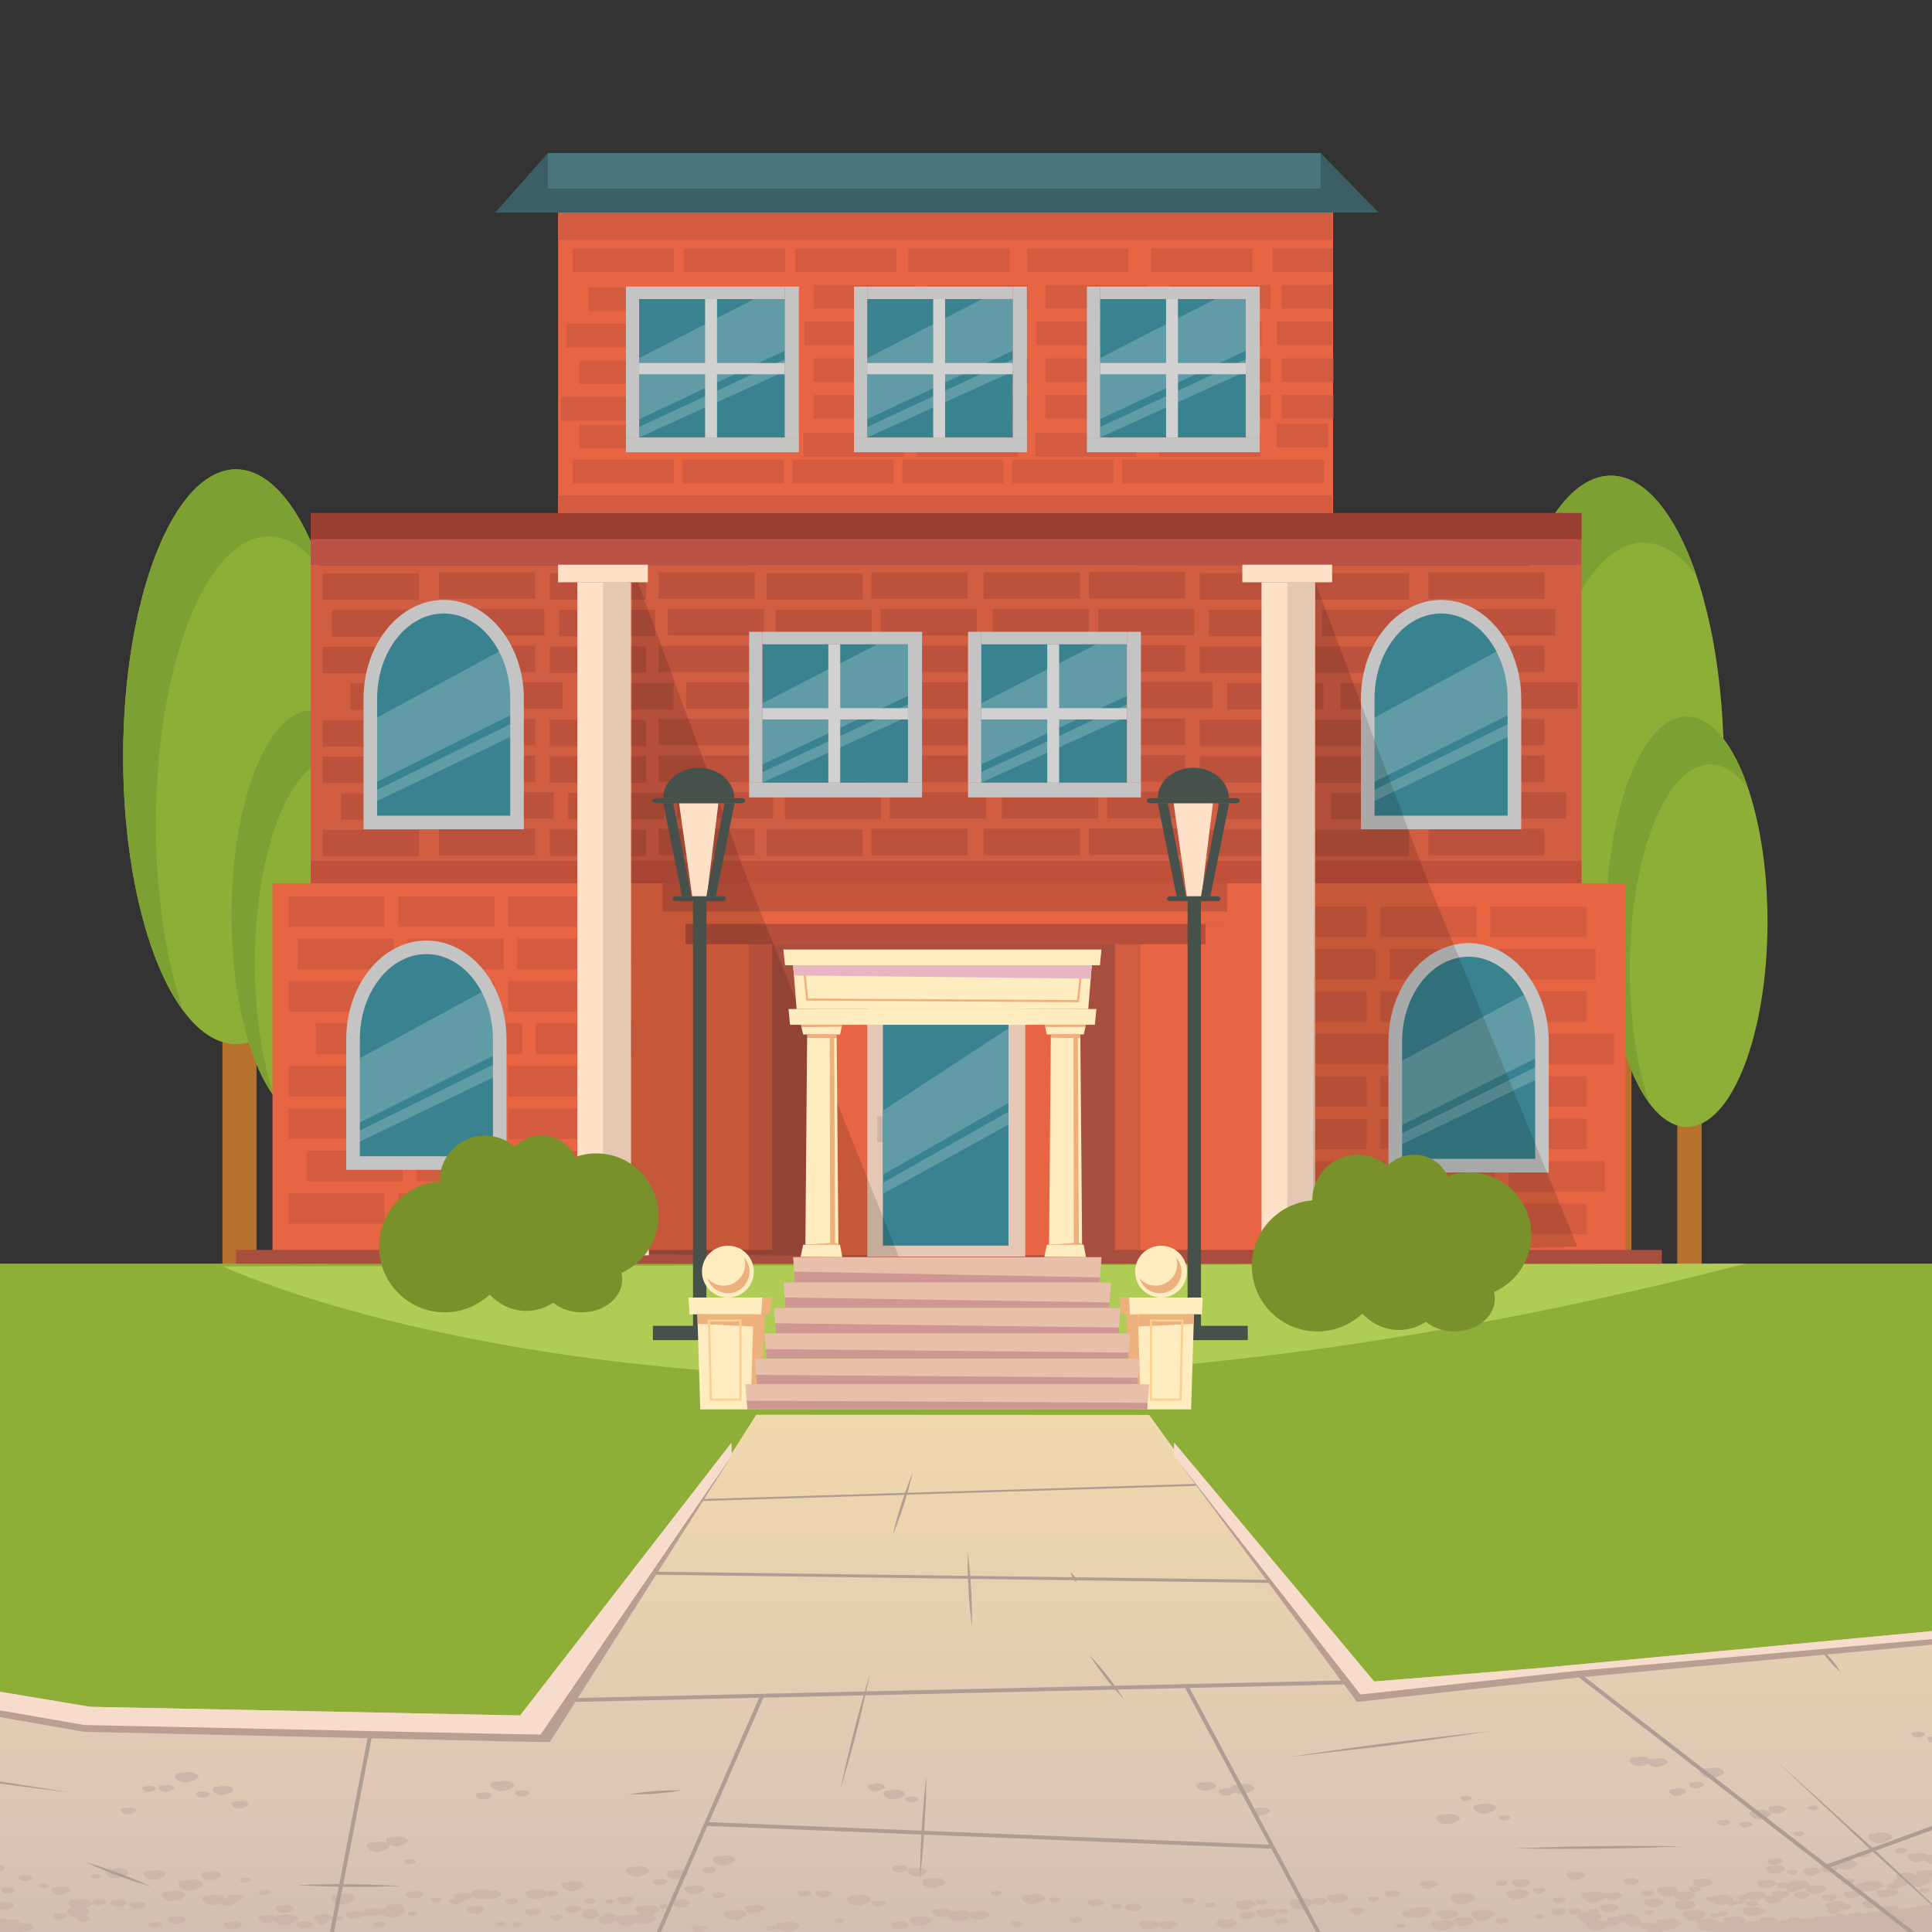 <svg xmlns="http://www.w3.org/2000/svg" viewBox="0 0 1772.08 1772.08" xmlns:v="https://vecta.io/nano"><rect x="0" y="0" width="1772.08" height="1772.08" fill="#333333" stroke="none"/><style><![CDATA[.A{isolation:isolate}.e{mix-blend-mode:multiply}.n{fill:#39828f}.o{fill:#619ba5}.p{fill:#c4c4c4}.q{fill:#edb17d}.r{fill:#ffecbf}.s{fill:#d35c40}.t{fill:#8daf38}.u{fill:#ffe1c7}.v{fill:#d1d1d1}.w{fill:#b6712c}.x{fill:#7da032}.y{fill:#e76542}.z{fill:#46514b}.AA{opacity:.14}.AB{fill:#e5c8b3}.AC{fill:#af9d93}]]></style><defs><linearGradient id="A" x1="825.09" y1="1300.62" x2="825.09" y2="2037.62" gradientUnits="userSpaceOnUse"><stop offset="0" stop-color="#f0d9ac"/><stop offset=".51" stop-color="#ddc5b5"/><stop offset="1" stop-color="#b7aaa4"/></linearGradient><path id="B" d="M525.26 227.79h92.83v21.7h-92.83z"/><path id="C" d="M586.24 274.3h133.6v126.99h-133.6z"/><path id="D" d="M691.74 274.3l-105.5 54.14v56.08l133.59-62.85V274.3h-28.09 0z"/><path id="E" d="M586.24 391.61l133.59-62.2v11.28l-133.59 60.59v-9.67z"/><path id="F" d="M646.76 274.3h10.9v126.99h-10.9z"/><path id="G" d="M586.24 332.96h133.6v10.31h-133.6z"/><path id="H" d="M586.24 262.86h133.6v11.44h-133.6z"/><path id="I" d="M719.83 262.86h12.9v138.42h-12.9z"/><path id="J" d="M1175.6 328.6h47.4v21.7h-47.4z"/><path id="K" d="M296 526.02h88.2v24.23H296z"/><path id="L" d="M304.4 559.62h88.2v24.23h-88.2z"/><path id="M" d="M408.06 556.48c-37.16 0-67.28 37.78-67.28 84.39v113.51h134.56V640.87c0-46.6-30.12-84.39-67.28-84.39z"/><path id="N" d="M463.2 594.58l-121.35 65.76v58.78l131.87-65.87v-49.66l-10.52-9.01h0z"/><path id="O" d="M341.85 726.55l131.87-65.19v11.82l-131.87 63.51v-10.14z"/><path id="P" d="M264.5 822.04h88.2v28.05h-88.2z"/><path id="Q" d="M272.9 860.95h88.2V889h-88.2z"/><path id="R" d="M1101.55 825.48l-12.27 1.85-12.78-90.62h36.04l-10.99 88.77z"/><path id="S" d="M1137.07,734.42c0,1.27-1.2,2.3-2.68,2.3h-79.74c-1.48,0-2.68-1.03-2.68-2.3h0c0-1.27,1.2-2.3,2.68-2.3h79.74c1.48,0,2.68,1.03,2.68,2.3h0Z"/><path id="T" d="M1094.52,704.22c-18,0-32.59,12.49-32.59,27.9h65.17c0-15.41-14.59-27.9-32.59-27.9Z"/><path id="U" d="M1119.44,824.34c0,1.27-1.33,2.3-2.96,2.3h-43.15c-1.64,0-2.96-1.03-2.96-2.3h0c0-1.27,1.33-2.3,2.96-2.3h43.15c1.64,0,2.96,1.03,2.96,2.3h0Z"/><path id="V" d="M1310.29 525.01h106.17v24.23h-106.17z"/><path id="W" d="M682.43,1153.3c.63,1.93,1.06,3.96,1.06,6.11,0,10.94-8.87,19.81-19.81,19.81-5.91,0-11.15-2.64-14.78-6.74,2.59,7.93,9.95,13.7,18.75,13.7,10.94,0,19.81-8.87,19.81-19.81,0-5.03-1.94-9.58-5.03-13.07Z"/><path id="X" d="M996.09 939.94l-.4 1.65-37.1.4-.49-2.05h37.99z"/><path id="Y" d="M995.69 941.59l-1.69 7.24h-3.11-27.01-3.69l-1.6-6.84 37.1-.4z"/><path id="Z" d="M990.94 951.95l1.6 189.76h-30.3l1.6-190.25 27.1.49z"/></defs><g class="A"><path d="M204.02 775.46h31.29v397.84h-31.29z" class="w"/><ellipse cx="216.47" cy="694.1" rx="103.52" ry="263.6" class="t"/><path d="M246.54,491.95c17.55,0,34.08,11.16,48.56,30.79-18.99-56.44-47.16-92.25-78.63-92.25-57.17,0-103.52,118.02-103.52,263.6,0,100.89,22.27,188.49,54.96,232.8-15.5-46.09-24.89-105.91-24.89-171.35,0-145.58,46.35-263.6,103.52-263.6Z" class="x"/><path d="M277.33 897.74h22.34v284.02h-22.34z" class="w"/><ellipse cx="286.21" cy="839.66" rx="73.9" ry="188.19" class="t"/><path d="M307.68,695.34c12.53,0,24.33,7.97,34.67,21.98-13.55-40.29-33.67-65.86-56.13-65.86-40.82,0-73.9,84.25-73.9,188.18,0,72.02,15.9,134.57,39.24,166.2-11.07-32.9-17.77-75.61-17.77-122.33,0-103.93,33.09-188.19,73.9-188.19Z" class="x"/><path d="M1465.13 781.26h31.29v397.84h-31.29z" class="w"/><ellipse cx="1477.57" cy="699.9" rx="103.52" ry="263.6" class="t"/><path d="M1507.64,497.75c17.55,0,34.08,11.16,48.56,30.8-18.99-56.44-47.16-92.25-78.63-92.25-57.17,0-103.52,118.02-103.52,263.6,0,100.89,22.27,188.49,54.96,232.8-15.5-46.08-24.89-105.91-24.89-171.35,0-145.58,46.35-263.6,103.52-263.6Z" class="x"/><path d="M1538.43 903.54h22.34v284.02h-22.34z" class="w"/><ellipse cx="1547.32" cy="845.46" rx="73.9" ry="188.19" class="t"/><path d="M1568.78,701.14c12.53,0,24.33,7.97,34.67,21.98-13.55-40.29-33.67-65.86-56.13-65.86-40.82,0-73.9,84.25-73.9,188.19,0,72.02,15.9,134.57,39.24,166.2-11.07-32.9-17.77-75.61-17.77-122.33,0-103.93,33.09-188.19,73.9-188.19Z" class="x"/><path d="M2266.38,1242.13c0,45.88-51.02,433.08-113.96,433.08H-380.34c-62.94,0-113.96-387.19-113.96-433.08h0c0-45.88,51.02-83.08,113.96-83.08h2532.76c62.94,0,113.96,37.19,113.96,83.08h0Z" class="t"/><path d="M204.59,1161.58s488.6,232.64,1396.28-2.53l-1396.28,2.53Z" fill="#afcc54"/><path d="M285.02 518.38H1450.6v306.86H285.02z" fill="#d15d42"/><path d="M249.94 810.16h1240.95v341.28H249.94z" class="y"/><path d="M686.88 414.78h359.07v736.65H686.88z" fill="#d15d42"/><path d="M511.9 194.99h710.85v323.39H511.9z" class="y"/><path d="M284.97 470.57H1450.6v47.82H284.97z" fill="#ba5345"/><path d="M607.88 810.16h517.77v37.18H607.88z" fill="#c6553e"/><path d="M628.74 847.34h476.99v18.72H628.74z" fill="#b54e3a"/><g fill="#a84e3f"><path d="M708.27 866.05h314.21v285.38H708.27z"/><path d="M216.54 1146.48h1307.75v12.57H216.54z"/></g><path d="M1154.94 1140.17h86.77v18.88h-86.77z" class="u"/><path d="M454.21 194.99h810.25l-53.16-54.6H502.51l-48.3 54.6z" fill="#3b5f65"/><path d="M511.9 194.99h709.93v25.21H511.9z" class="s"/><path d="M502.51 140.39h708.78v32.66H502.51z" fill="#4b757c"/><path d="M284.97 470.57H1450.6v23.91H284.97z" fill="#9b3e32"/><path d="M511.9 454.36h709.93v16.21H511.9z" class="s"/><path d="M285.02 789.67H1450.6v20.48H285.02z" fill="#c1503a"/><path d="M748.57 907h235.21v244.43H748.57z" class="y"/><path d="M795.48 918.84h144.91v233.75H795.48z" class="AB"/><path d="M804.58 1023.97h10.5v23.56h-10.5z" fill="#ceb4a3"/><g class="s"><use href="#B"/><use href="#B" x="14.56" y="35.66"/><path d="M519.5 297.05h92.83v21.7H519.5z"/><use href="#B" x="6.16" y="102.86"/><use href="#B" x="-10.64" y="136.46"/><use href="#B" x="6.16" y="161.66"/><use href="#B" x="102"/><use href="#B" x="204.2"/><use href="#B" x="221" y="33.6"/><use href="#B" x="212.6" y="67.21"/><use href="#B" x="221" y="100.81"/><use href="#B" x="221" y="134.41"/><use href="#B" x="211.65" y="169.39"/><use href="#B" y="193.91"/><use href="#B" x="100.81" y="193.91"/><use href="#B" x="201.61" y="193.91"/><use href="#B" x="302.42" y="193.91"/><use href="#B" x="403.22" y="193.91"/><use href="#B" x="504.03" y="193.91"/><use href="#B" x="596.43" y="193.91"/></g><use href="#C" class="n"/><g class="o"><use href="#D"/><use href="#E"/></g><g class="v"><use href="#F"/><use href="#G"/></g><g class="p"><use href="#H"/><path d="M574.12 262.86h12.11v138.42h-12.11z"/><use href="#I"/><path d="M574.12 401.28h158.61v13.5H574.12z"/></g><g class="s"><use href="#B" x="307.85"/><use href="#B" x="324.65" y="33.6"/><use href="#B" x="316.25" y="67.21"/><use href="#B" x="324.65" y="100.81"/><use href="#B" x="324.65" y="134.41"/><use href="#B" x="315.29" y="169.39"/><use href="#B" x="416.85"/><use href="#B" x="433.65" y="33.6"/><use href="#B" x="425.25" y="67.21"/><use href="#B" x="433.65" y="100.81"/><use href="#B" x="433.65" y="134.41"/><use href="#B" x="424.3" y="169.39"/><use href="#B" x="530.67"/><use href="#B" x="547.47" y="33.6"/><use href="#B" x="539.07" y="67.21"/><use href="#B" x="547.47" y="100.81"/><use href="#B" x="547.47" y="134.41"/><use href="#B" x="538.11" y="169.39"/><path d="M1167.02 227.79h55.73v21.7h-55.73zm8.58 33.6h46.24v21.7h-46.24zm-4.29 33.61h50.53v21.7h-50.53z"/><use href="#J"/><use href="#J" y="33.6"/><use href="#J" x="-4.78" y="60.18"/></g><use href="#C" x="422.8" class="n"/><path d="M1114.55 274.3l-105.51 54.14v56.08l133.6-62.85V274.3h-28.09 0zm-105.51 117.31l133.6-62.2v11.28l-133.6 60.59v-9.67z" class="o"/><g class="v"><use href="#F" x="422.8"/><use href="#G" x="422.8"/></g><g class="p"><use href="#H" x="422.8"/><path d="M996.93 262.86h12.12v138.42h-12.12z"/><use href="#I" x="422.81"/><path d="M996.93 401.28h158.61v13.5H996.93z"/></g><use href="#C" x="209.2" class="n"/><g class="o"><use href="#D" x="209.2"/><use href="#E" x="209.2"/></g><g class="v"><use href="#F" x="209.2"/><use href="#G" x="209.2"/></g><g class="p"><use href="#H" x="209.2"/><path d="M783.32 262.86h12.11v138.42h-12.11z"/><use href="#I" x="209.2"/><path d="M783.32 401.28h158.61v13.5H783.32z"/></g><g fill="#bc513c"><use href="#K"/><use href="#L"/><use href="#K" y="67.2"/><use href="#L" x="16.8" y="67.2"/><use href="#K" y="134.4"/><use href="#K" y="168"/><path d="M312.8 727.63H401v24.23h-88.2z"/><use href="#K" y="235.21"/><use href="#L" x="98.37" y="-34.61"/><use href="#L" x="106.77" y="-1.01"/><use href="#L" x="98.37" y="32.59"/><use href="#L" x="123.57" y="66.19"/><use href="#L" x="98.37" y="99.79"/><use href="#L" x="98.37" y="133.39"/><use href="#L" x="115.17" y="166.99"/><use href="#L" x="98.37" y="200.6"/><use href="#L" x="199.93" y="-33.9"/><use href="#L" x="208.33" y="-0.3"/><use href="#L" x="199.93" y="33.3"/><use href="#L" x="225.13" y="66.9"/><use href="#L" x="199.93" y="100.5"/><use href="#L" x="199.93" y="134.1"/><use href="#L" x="216.73" y="167.71"/><use href="#L" x="199.93" y="201.31"/><use href="#L" x="299.76" y="-34.61"/><use href="#L" x="308.16" y="-1.01"/><use href="#L" x="299.76" y="32.59"/><use href="#L" x="324.96" y="66.19"/><use href="#L" x="299.76" y="99.79"/><use href="#L" x="299.76" y="133.39"/><use href="#L" x="316.56" y="166.99"/><use href="#L" x="299.76" y="200.6"/><use href="#L" x="398.65" y="-33.9"/><use href="#L" x="407.05" y="-0.3"/><use href="#L" x="398.65" y="33.3"/><use href="#L" x="423.86" y="66.9"/><use href="#L" x="398.65" y="100.5"/><use href="#L" x="398.65" y="134.1"/><use href="#L" x="415.46" y="167.71"/><use href="#L" x="398.65" y="201.31"/><use href="#L" x="494.85" y="-34.61"/><use href="#L" x="503.25" y="-1.01"/><use href="#L" x="494.85" y="32.59"/><use href="#L" x="520.05" y="66.19"/><use href="#L" x="494.85" y="99.79"/><use href="#L" x="494.85" y="133.39"/><use href="#L" x="511.65" y="166.99"/><use href="#L" x="494.85" y="200.6"/><use href="#L" x="597.81" y="-34.61"/><use href="#L" x="606.21" y="-1.01"/><use href="#L" x="597.81" y="32.59"/><use href="#L" x="623.01" y="66.19"/><use href="#L" x="597.81" y="99.79"/><use href="#L" x="597.81" y="133.39"/><use href="#L" x="614.61" y="166.99"/><use href="#L" x="597.81" y="200.6"/><use href="#L" x="694.41" y="-34.94"/><use href="#L" x="702.81" y="-1.33"/><use href="#L" x="694.41" y="32.27"/><use href="#L" x="719.62" y="65.87"/><use href="#L" x="694.41" y="99.47"/><use href="#L" x="694.41" y="133.07"/><use href="#L" x="711.22" y="166.67"/><use href="#L" x="694.41" y="200.27"/><use href="#L" x="796.06" y="-33.9"/><use href="#L" x="804.46" y="-0.3"/><use href="#L" x="796.06" y="33.3"/><use href="#L" x="821.26" y="66.9"/><use href="#L" x="796.06" y="100.5"/><use href="#L" x="796.06" y="134.1"/><use href="#L" x="812.86" y="167.71"/><use href="#L" x="796.06" y="201.31"/></g><use href="#M" class="n"/><g class="o"><use href="#N"/><use href="#O"/></g><path d="M480.49 760.63H333.44V640.87c0-49.97 32.98-90.62 73.52-90.62s73.52 40.65 73.52 90.62v119.76zm-134.57-12.49H468V640.86c0-43.08-27.38-78.14-61.04-78.14s-61.04 35.06-61.04 78.14v107.28z" class="p"/><path d="M699.24 590.91h133.6V717.9h-133.6z" class="n"/><path d="M804.74 590.91l-105.5 54.15v56.08l133.59-62.85v-47.38h-28.09 0zm-105.5 117.32l133.59-62.21v11.28l-133.59 60.6v-9.67z" class="o"/><g class="v"><path d="M759.76 590.91h10.9V717.9h-10.9z"/><use href="#G" x="113" y="316.61"/></g><g class="p"><use href="#H" x="113" y="316.61"/><path d="M687.12 579.47h12.11V717.9h-12.11zm145.71 0h12.9V717.9h-12.9z"/><path d="M687.12 717.9h158.61v13.5H687.12z"/></g><path d="M900.03 590.91h133.6V717.9h-133.6z" class="n"/><path d="M1005.54 590.91l-105.51 54.15v56.08l133.6-62.85v-47.38h-28.09 0zM900.03 708.23l133.6-62.21v11.28l-133.6 60.6v-9.67z" class="o"/><g class="v"><path d="M960.56 590.91h10.9V717.9h-10.9z"/><use href="#G" x="313.79" y="316.61"/></g><g class="p"><use href="#H" x="313.79" y="316.61"/><path d="M887.92 579.47h12.11V717.9h-12.11zm145.71 0h12.9V717.9h-12.9z"/><path d="M887.92 717.9h158.61v13.5H887.92z"/></g><g class="s"><use href="#P"/><use href="#Q"/><use href="#P" y="77.81"/><use href="#P" x="25.2" y="116.72"/><use href="#P" y="155.62"/><use href="#P" y="194.53"/><use href="#P" x="16.8" y="233.44"/><use href="#P" y="272.34"/><use href="#P" x="100.81"/><use href="#Q" x="100.81"/><use href="#P" x="100.81" y="77.81"/><use href="#P" x="126.01" y="116.72"/><use href="#P" x="100.81" y="155.62"/><use href="#P" x="100.81" y="194.53"/><use href="#P" x="117.61" y="233.44"/><use href="#P" x="100.81" y="272.34"/><use href="#P" x="201.61"/><use href="#Q" x="201.61"/><use href="#P" x="201.61" y="77.81"/><use href="#P" x="226.81" y="116.72"/><use href="#P" x="201.61" y="155.62"/><use href="#P" x="201.61" y="194.53"/><use href="#P" x="218.41" y="233.44"/><use href="#P" x="201.61" y="272.34"/></g><path d="M392.19 868.9c-37.16 0-67.28 37.78-67.28 84.39v113.51h134.56V953.29c0-46.6-30.12-84.39-67.28-84.39z" class="n"/><g class="o"><path d="M447.33 907l-121.35 65.76v58.78l131.87-65.87v-49.66L447.33 907h0z"/><use href="#O" x="-15.87" y="312.42"/></g><path d="M464.62 1073.05H317.57V953.29c0-49.97 32.98-90.62 73.52-90.62s73.52 40.65 73.52 90.62v119.76zm-134.57-12.49h122.08V953.28c0-43.08-27.38-78.14-61.04-78.14s-61.04 35.05-61.04 78.14v107.28z" class="p"/><g class="s"><use href="#P" x="900.88" y="9.46"/><use href="#P" x="909.28" y="48.36"/><use href="#P" x="900.88" y="87.27"/><use href="#P" x="926.08" y="126.18"/><use href="#P" x="900.88" y="165.08"/><use href="#P" x="900.88" y="203.99"/><use href="#P" x="917.68" y="242.89"/><use href="#P" x="900.88" y="281.8"/><use href="#P" x="1001.69" y="9.46"/><use href="#P" x="1010.09" y="48.36"/><use href="#P" x="1001.69" y="87.27"/><use href="#P" x="1026.89" y="126.18"/><use href="#P" x="1001.69" y="165.08"/><use href="#P" x="1001.69" y="203.99"/><use href="#P" x="1018.49" y="242.89"/><use href="#P" x="1001.69" y="281.8"/><use href="#P" x="1102.49" y="9.46"/><use href="#P" x="1110.89" y="48.36"/><use href="#P" x="1102.49" y="87.27"/><use href="#P" x="1127.69" y="126.18"/><use href="#P" x="1102.49" y="165.08"/><use href="#P" x="1102.49" y="203.99"/><use href="#P" x="1119.29" y="242.89"/><use href="#P" x="1102.49" y="281.8"/></g><path d="M1348.14 871.28c-37.16 0-67.28 37.78-67.28 84.39v113.51h134.56V955.67c0-46.6-30.12-84.39-67.28-84.39z" class="n"/><g class="o"><use href="#N" x="940.08" y="314.8"/><path d="M1281.93 1041.35l131.87-65.2v11.83l-131.87 63.5v-10.13z"/></g><path d="M1420.57 1075.42h-147.05V955.66c0-49.97 32.98-90.62 73.52-90.62s73.52 40.65 73.52 90.62v119.76zM1286 1062.94h122.08V955.66c0-43.08-27.38-78.14-61.04-78.14S1286 912.58 1286 955.66v107.28z" class="p"/><path d="M809.83 931.33h115.16v211.15H809.83z" class="n"/><path d="M924.98 943.23l-115.15 75.45v58.77l115.15-65.87v-49.66-18.69h0zm-115.15 141.66l115.15-65.2v11.82l-115.15 63.51v-10.13z" class="o"/><path d="M607.88 836.07h517.77v11.27H607.88z" class="y"/><path d="M1052.48 1216.08h92.01v13.12h-92.01z" class="z"/><use href="#R" class="u"/><g class="z"><use href="#S"/><use href="#T"/><use href="#U"/><path d="M1061.94 736.71l17.25 85.33h8.61l-16.66-85.33h-9.2zm65.48 0l-17.25 85.33h-8.62l16.67-85.33h9.2zm-38.14 87.63h12.27v399.26h-12.27z"/></g><g fill="#bc513c"><use href="#L" x="899.83" y="-33.91"/><use href="#L" x="908.23" y="-0.31"/><use href="#L" x="899.83" y="33.3"/><use href="#L" x="925.03" y="66.9"/><use href="#L" x="899.83" y="100.5"/><use href="#L" x="899.83" y="134.1"/><use href="#L" x="916.63" y="167.7"/><use href="#L" x="899.83" y="201.3"/><use href="#V"/><path d="M1320.4 558.61h106.17v24.23H1320.4z"/><use href="#V" y="67.2"/><use href="#V" x="30.33" y="100.8"/><use href="#V" y="134.4"/><use href="#V" y="168"/><use href="#V" x="20.22" y="201.6"/><use href="#V" y="235.21"/></g><g class="u"><path d="M1139.5 517.95h82.34v16.14h-82.34z"/><path d="M1157.1 534.09h47.13v616.32h-47.13z"/></g><path d="M1180.66 534.09h25.7v599.43h-25.7z" class="AB"/><use href="#M" x="914.83" class="n"/><g class="o"><use href="#N" x="914.83"/><use href="#O" x="914.83"/></g><path d="M1395.32 760.63h-147.05V640.87c0-49.97 32.98-90.62 73.52-90.62s73.52 40.65 73.52 90.62v119.76zm-134.57-12.49h122.08V640.86c0-43.08-27.38-78.14-61.04-78.14s-61.04 35.06-61.04 78.14v107.28z" class="p"/><path d="M1206.37 534.09l-.91 276.07h104.83l-103.92-276.07z" class="AA"/><path d="M1310.29 810.16l136.51 333.27-242.57 6.97 1.23-340.24h104.83z" class="AA"/><path d="M1404.52,1132.66c0-31.63-25.64-57.27-57.27-57.27-6.77,0-13.23,1.23-19.25,3.39-5.52-11.59-17.24-19.66-30.92-19.66-9.55,0-18.18,3.91-24.41,10.21-7.32-6.35-16.84-10.21-27.28-10.21-23.03,0-41.69,18.67-41.69,41.69,0,.08.01.16.01.24-31.06,2.4-55.53,28.3-55.53,59.97,0,33.25,26.95,60.2,60.2,60.2,15.92,0,30.34-6.22,41.11-16.31,8.98,9.28,20.75,14.96,33.68,14.96,8.97,0,17.4-2.74,24.72-7.5,6.7,5.46,15.97,8.85,26.21,8.85,20.45,0,37.02-13.48,37.02-30.1,0-2.08-.26-4.11-.76-6.08,20.11-8.89,34.17-28.98,34.17-52.38Z" fill="#78912a"/><path d="M580.13 520.59l-.92 286.34h106.52l-105.6-286.34z" class="AA"/><path d="M685.73 806.93l138.72 345.68-247.82-2.21 2.58-343.47h106.52z" class="AA"/><path d="M598.86 1216.08h92.01v13.12h-92.01z" class="z"/><use href="#R" x="-453.62" class="u"/><g class="z"><use href="#S" x="-453.62"/><use href="#T" x="-453.62"/><use href="#U" x="-453.62"/><path d="M608.31 736.71l17.25 85.33h8.62l-16.67-85.33h-9.2zm65.49 0l-17.26 85.33h-8.61l16.66-85.33h9.21zm-38.14 87.63h12.27v399.26h-12.27z"/></g><g class="u"><path d="M512.81 1133.52h82.34v17.92h-82.34zm-.91-615.57h82.34v16.14H511.9z"/><path d="M529.5 534.09h47.13v616.32H529.5z"/></g><path d="M553.07 534.09h25.7v599.43h-25.7z" class="AB"/><path d="M604.06,1115.16c0-31.63-25.64-57.27-57.27-57.27-6.77,0-13.23,1.23-19.25,3.39-5.52-11.59-17.24-19.66-30.92-19.66-9.55,0-18.18,3.91-24.41,10.21-7.32-6.35-16.84-10.21-27.28-10.21-23.03,0-41.69,18.67-41.69,41.69,0,.08.01.16.01.24-31.06,2.4-55.53,28.3-55.53,59.97,0,33.25,26.96,60.2,60.21,60.2,15.91,0,30.34-6.22,41.11-16.3,8.98,9.28,20.75,14.96,33.68,14.96,8.98,0,17.4-2.74,24.72-7.5,6.7,5.46,15.97,8.84,26.21,8.84,20.45,0,37.02-13.48,37.02-30.1,0-2.08-.26-4.11-.76-6.08,20.11-8.89,34.17-28.98,34.17-52.38Z" fill="#78912a"/><path d="M699.22 1190.15h9.08l-2.41 15.39h-4.04l-4.73 87.19h-8.67l.7-102.58h10.07z" class="q"/><g class="r"><path d="M688.45 1292.73h-46.16l-2.64-87.19h51.44l-2.64 87.19z"/><path d="M698.29 1205.54h-65.84l-.93-15.39h67.7l-.93 15.39z"/><circle cx="667.65" cy="1166.38" r="23.78"/></g><g class="q"><use href="#W"/><path d="M639.65 1205.54h51.44v11.17l-51.17-2.47-.27-8.7z"/></g><path d="M680.11 1284.76h-29.05l-1.7-74.61h30.75v74.61zm-27.15-1.94h25.21v-70.73h-26.82l1.61 70.73z" fill="#facf90"/><path d="M1035.59 1190.15h-9.08l2.41 15.39h4.04l4.73 87.19h8.67l-.7-102.58h-10.07z" class="q"/><g class="r"><path d="M1046.36 1292.73h46.16l2.64-87.19h-51.44l2.64 87.19z"/><path d="M1036.52 1205.54h65.84l.93-15.39h-67.7l.93 15.39z"/><circle cx="1064.93" cy="1166.38" r="23.78"/></g><g class="q"><use href="#W" x="396.22"/><path d="M1095.16 1205.54h-51.44v11.17l51.18-2.47.26-8.7z"/></g><path d="M1083.75 1284.76h-29.05v-74.61h30.75l-1.7 74.61zm-27.11-1.94h25.21l1.61-70.73h-26.82v70.73z" fill="#facf90"/><g class="r"><path d="M1008.86 885.36H720l-1.46-14.45h291.78l-1.46 14.45zm-4.64 54.58H724.65l-1.42-14.45h282.41l-1.42 14.45z"/><path d="M998.19 925.49H730.68l-3.23-40.13h273.97l-3.23 40.13z"/></g><path d="M736.8 891.52l2.68 26.26 250.16 1.5 2.94-27.76H736.8zm251.09 25.8l-246.66-1.48-2.28-22.38h251.46l-2.52 23.86z" class="q"/><path class="e" d="M727.45 885.36h273.97l-.99 12.32-272.23-3.01-.75-9.31z" fill="#e8b5c4"/><path d="M994 1141.71l2.14 11.38-38.26-.26 2.31-11.12h2.05 30.3H994z" class="r"/><use href="#X" class="q"/><g class="r"><use href="#Y"/><use href="#Z"/></g><g class="q"><path d="M990.89 948.83l.05 3.12-27.1-.49.04-2.63h27.01z"/><path d="M962.24 1141.71l22.71-1.63-.42-189.02 4.11.4.93 188.48 2.97 1.06v.71h-30.3z"/></g><path d="M770.48 1141.71l2.13 11.38-38.26-.26 2.32-11.12h2.04 30.3 1.47z" class="r"/><use href="#X" x="-223.52" class="q"/><g class="r"><use href="#Y" x="-223.52"/><use href="#Z" x="-223.53"/></g><g class="q"><path d="M767.37 948.83l.04 3.12-27.1-.49.05-2.63h27.01z"/><path d="M738.71 1141.71l22.72-1.63-.43-189.02 4.12.4.92 188.48 2.97 1.06v.71h-30.3z"/></g><path d="M1008.76 1176.2H729.02l-1.57-23.11h282.87l-1.56 23.11zm8.67 23.3H720.34l-1.66-23.1h300.42l-1.67 23.1zm8.68 23.31H711.66l-1.76-23.1h317.97l-1.76 23.1zm8.68 23.3h-331.8l-1.86-23.1h335.51l-1.85 23.1zm8.67 23.31H694.31l-1.96-23.1h353.07l-1.96 23.1zm8.68 23.31H685.63l-2.05-23.11h370.61l-2.05 23.11z" fill="#e8bfaa"/><path d="M728.35 1166.38l280.72 5.24-.31 4.58H729.02l-.67-9.82zm-8.69 23.67l298.13 4.59-.36 4.86H720.34l-.68-9.45zm-8.68 23.67l315.53 3.94-.4 5.15H711.66l-.68-9.09zm-8.69 23.67l332.94 3.29-.44 5.43h-331.8l-.7-8.72zm-8.68 23.67l350.34 2.64-.49 5.72H694.31l-.7-8.36zm-8.69 23.68l367.75 1.98-.53 6.01H685.63l-.71-7.99z" fill="#ce9792"/><path d="M2044.4 1465.16v311.67H-394.21v-290.79l476.94 79.49 434.81 8.75 176.12-276.64 360.4.17 178.37 246.8 185.14-15.09 438.3-41.31 188.52-23.04z" fill="url(#A)"/><path d="M1688.22 1533.65s-5.32-4.38-10.74-10.73c-5.43-6.35-8.9-12.26-8.9-12.26s5.32 4.38 10.74 10.73c5.43 6.35 8.9 12.26 8.9 12.26z" class="AC"/><g fill="#ceb5a9"><path d="M69.07 1742.74c-8.61-.8-7.47 5.37-1.58 7.75-.09.03-.19.04-.28.07-10.49-.97-6.07 8.71 3.67 8.4-1.32 2.15 4.63 6.92 11.89 1.35-.1-1.87-2.75-2.94-5.99-2.69 1.73-.72 3.53-1.74 5.39-3.16-.1-1.89-1.71-3.31-4.13-4.09 2.05-.74 4.22-1.89 6.46-3.61-.23-4.22-7.69-6.23-15.43-4.01zm-16.6 12.7c-8.49-.79-.84 9.95 9.06 2.35-.14-2.48-4.51-3.65-9.06-2.35zm-39.5-7.23c-.18-3.25-5.92-4.79-11.88-3.09-11.13-1.03-1.1 13.05 11.88 3.09zm17.72 19.23c-.78-2.67-5.5-3.94-10.7-2.82-1.46-2.06-3.87-3.6-7.3-3.86-7.76-.59-15.6-.86-23.45-.98.96-.47 1.94-1.03 2.95-1.8-.16-2.87-5.23-4.24-10.5-2.73-5.07-.47-5.15 2.59-2.5 4.48l-24.16.42c-.26-2.47-4.68-3.64-9.28-2.32-3.47-.32-4.28 1.22-3.4 2.71l-8.05.27c-6.75-1.03-13.46-2.32-20.18-3.76.66.03 1.35 0 2.11-.18 2.68.21 6.01-.56 9.59-3.32 0-.02-.01-.03-.01-.05 3.01.3 6.81-.56 10.9-3.69-.03-.61-.26-1.16-.64-1.65 1.51-.32 3.14-.94 4.84-1.94.39 2 5.06 4.59 10.6.34-.11-2.08-3.78-3.06-7.59-1.97-.34-.03-.62-.02-.9-.01-.4-3.19-6.13-4.69-12.11-2.98-5.19-.48-5.88 2.25-3.84 4.4a18.24 18.24 0 0 0-2.81.58c-4.48-.41-5.68 1.51-4.7 3.44-1.54-.04-3.21.14-4.93.63-3.66-.34-4.86 1.06-4.39 2.63-1.08.8-.3 2.43 1.57 3.28l-11.55-2.57c-5.01-1.13-10.01-2.16-15-3.12-.68-2.01-4.52-2.9-8.54-1.75-.48-.04-.88-.04-1.25-.01-3.41-.56-6.82-1.06-10.23-1.52-1.07-.59-2.73-.83-4.55-.57-3.49-.42-6.99-.79-10.51-1.08-1.75-1.85-6.08-2.51-10.58-1.22-1.38-.13-2.42 0-3.16.27-1.3-1.97-5.5-2.75-9.87-1.49-2.59-.24-3.82.47-4.08 1.45l-5.08-.06c.88-.47 1.77-1.04 2.69-1.74-.04-.72-.39-1.34-.93-1.86.59-.22 1.2-.52 1.82-.85 3.54 2.3 9.87 3.23 17.13-1.17 3.35 1.68 8.94 1.9 15.15-2.87-.2-3.59-6.54-5.29-13.12-3.41-1.44-.13-2.55-.03-3.39.23-.96-.36-2.06-.61-3.25-.76a25.99 25.99 0 0 0 .98-.7c-.15-2.64-4.04-4.11-8.69-3.61-1.1-.71-2.93-1-4.96-.69-2.72-1.05-6.73-1.17-10.84 0-11.78-1.09-3.8 11.92 8.93 6.79-.44.36-.72.79-.85 1.26-1.61-.12-3.43.04-5.29.58-4.61-.43-5.13 2.03-3.26 3.92-.27.06-.54.1-.81.18-5.14-.48-5.56 2.41-3.23 4.46-8.44-.24-16.85-.7-25.23-1.7 1.5-.73 3.03-1.64 4.61-2.86-.19-3.45-4.98-5.48-10.93-5.13-.96-.93-2.89-1.37-5.11-1.15-1.12-.27-2.56-.24-4.04.16-.22-1.36-2.27-2.11-4.74-1.85 1-.51 2.03-1.15 3.08-1.96-.02-.41-.13-.79-.32-1.15 1.66-.48 3.43-1.31 5.29-2.73-.16-2.93-5.34-4.32-10.71-2.78-3.93-.36-4.91 1.36-3.97 3.05a19.15 19.15 0 0 0-2.26.5c-8.98-.83-4.31 8.06 4.61 6.54 0 1.41 2.75 3.38 6.45 2.01.16.4.51.79 1 1.13-.15.1-.28.22-.4.33-.73.03-1.5.14-2.29.37-1.98-.18-2.7.53-2.53 1.36l-3.24-.8-6.36-3.17c.14-.1.28-.17.42-.28-.05-.98-.69-1.77-1.67-2.37-1.07-2.2-5.17-3.22-9.71-2.36a306.48 306.48 0 0 0-15.85-6.38c1.78-.59 3.66-1.54 5.62-3.01 1.25 2.35 5.96 4.67 11.9 2.14 1.78.22 3.89-.05 6.19-1.03 2.86 1.5 7.34 1.97 12.47-.61 3.19 1.28 8.11 1.16 13.53-2.99-.03-.49-.21-.93-.46-1.34 1.43-.07 2.97-.36 4.59-.91.75 1.55 3.79 3.13 7.67 1.6 2.66.95 6.62.76 10.98-2.59-.16-2.81-5.11-4.14-10.26-2.67-.71-.07-1.3-.04-1.82.02-.25-4.11-7.52-6.06-15.06-3.9-3.09-.29-4.89.34-5.65 1.37-.92-.49-2.03-.86-3.27-1.1 1.63.07 3.62-.44 5.75-2.08-.11-1.91-3.48-2.82-6.98-1.81-2.47-.23-3.16.81-2.66 1.87-2.01-.91-5.16-1.07-8.39-.14-3.8-.35-4.81 1.27-3.99 2.91-2.47-2.45-8.36-3.29-14.45-1.55-3.43-.32-5.32.46-6.01 1.66-.66.13-1.32.28-1.98.47-5.48-.51-7.06 1.77-6 4.13-1.49.12-3.04.39-4.61.84-1.46-.14-2.63-.06-3.56.15.89-.44 1.79-.96 2.72-1.67-.08-1.42-1.45-2.43-3.44-2.88.75-.47 1.51-.97 2.28-1.57 0-.16-.05-.3-.08-.45.22-.12.44-.27.66-.41a27.44 27.44 0 0 0 3.53-2.3c-.04-.63-.24-1.21-.57-1.73 2.79.77 6.71.37 11-2.92-.01-.21-.1-.39-.16-.58 2.55-.2 5.51-1.23 8.64-3.63-.07-1.23-.92-2.22-2.26-2.89.59-.31 1.19-.66 1.8-1.14-.11-1.99-3.63-2.94-7.27-1.89-2.86-.26-3.42 1.1-2.54 2.32a17.18 17.18 0 0 0-1.93.43c-4.91-.45-5.8 1.95-4.18 4.04-.95.09-1.93.25-2.92.53-4.01-.37-4.98 1.41-3.99 3.14-2.99-.96-7.17-1-11.44.22-2.6-.24-4.32.15-5.31.86-.82.28-1.38.71-1.72 1.21-1.67.03-3.46.28-5.28.8-1.21-.11-2.18-.06-2.97.11a641.68 641.68 0 0 0-19.53-9.15c1.56-.65 3.2-1.59 4.88-2.88-.21-3.74-6.82-5.52-13.67-3.55-1.3-.12-2.34-.05-3.16.14-.34-1.8-2.51-2.99-5.46-3.24-.04-.05-.07-.11-.11-.16 1.32-.51 2.7-1.28 4.13-2.37-.16-2.92-5.32-4.31-10.68-2.77-3.69-.34-4.78 1.17-4.12 2.75-.11.02-.22.05-.32.07l-1.88-.75a17.7 17.7 0 0 0 1.62-1.09c-.09-1.69-1.99-2.83-4.61-3.1-.22-2.01-3.81-2.95-7.56-1.88-1.77-.16-2.67.28-2.94.93l-6.7-2.47c-2.87-1.03-5.44-.94-7.66-.13-2.26-.45-5.09-.34-7.97.48-7.99-.74-5.76 5.81.77 6.95-1.13 2.7-1.59 5.74-1.21 8.53.3 2.2.97 4.18 1.88 5.99-.89 1.21-1.57 2.69-1.88 4.52-1.11 6.41-2.12 13.88-2.48 21.54-.78.14-1.57.3-2.37.53-8.67-.8-6.87 5.86-.33 7.71-1.77-.1-3.74.08-5.76.66-10.33-.96-2.76 10.86 8.67 5.28 1.54 18.05 8.72 34.3 29.08 37.37 38.23 5.76 77.07 9.37 115.57 12.91 78.41 7.2 156.78 8.41 235.07-.95 4.25-.51 7.35-2.73 9.25-5.63 10.9-.17 21.75-.61 32.48-1.57 5.11-.46 8.03-3.74 8.77-7.41 1.75-.02 3.71-.42 5.81-1.42 1.16-.39 2.39-1.02 3.67-2-.02-.3-.11-.57-.25-.83zm-289.23-54.69c.21.79.73 1.61 1.51 2.37-1.02-.52-2.3-.88-3.75-1.03a23.22 23.22 0 0 0 2.24-1.34zm-38.95 4.32l-3.67-1.05c1.35.19 2.91.1 4.63-.47a2.33 2.33 0 0 0-.96 1.52zm514.57 27.73c-.02-.35-.12-.67-.27-.97 1.77-.37 3.73-1.23 5.78-2.8-.15-2.74-5-4.04-10.02-2.6-3.81-.35-4.65 1.39-3.61 3.03-.87.1-1.77.25-2.68.5-1.08-3.49-7.75-5.02-14.67-3.04-12.69-1.17-3.35 13.37 10.71 6.43 1.73 2.58 7.76 4.84 14.77-.54zm-6.7 18.28c-11.01-1.02-1.09 12.9 11.74 3.05-.18-3.21-5.85-4.74-11.74-3.05zm47.17-6.4c-2.79-.26-4.59.19-5.56 1.01-2.17-1.36-6.08-1.73-10.14-.57-10.58-.98-2.07 11.66 9.93 4.42 2.46 3.8 11.38 7.19 21.69-.72-.24-4.36-7.94-6.43-15.93-4.14zm51.39 1.22c-6.06-.56-.6 7.1 6.46 1.68-.1-1.77-3.22-2.61-6.46-1.68zm36.47 5.29c-7.39-.68-.73 8.67 7.89 2.05-.12-2.16-3.93-3.18-7.89-2.05zm-52.84-6.85c-6.66-.62-6.16 3.88-1.99 6-.13 1.81 4.27 4.66 9.53.62 0-.16-.07-.3-.12-.44 1.64-.6 3.37-1.54 5.16-2.91-.19-3.44-6.27-5.08-12.58-3.27zm33.33-14.37c-.24-4.35-7.92-6.41-15.89-4.13-14.89-1.38-1.48 17.46 15.89 4.13zm-220.31 1.19c-10.21-.95-1.01 11.97 10.89 2.83-.16-2.98-5.43-4.39-10.89-2.83zm12.19-24.99c-.23-4.09-7.44-6.03-14.93-3.88-14-1.3-1.39 16.41 14.93 3.88zm-29.24 24.19c-8.63-.8-.85 10.12 9.21 2.39-.14-2.52-4.59-3.71-9.21-2.39zm70.08 15.9c-11.21-1.04-1.11 13.14 11.96 3.11-.18-3.27-5.96-4.82-11.96-3.11zm-18.94 5.03c-8.57-.79-.85 10.05 9.14 2.38-.14-2.5-4.56-3.69-9.14-2.38zm30.41-24.16c-.23-4.2-7.65-6.19-15.35-3.99-14.38-1.33-1.42 16.86 15.35 3.99zm199.15 11.53l.97-.64c-.17-3.01-5.48-4.44-10.99-2.86-3.83-.35-4.94 1.22-4.23 2.87-2.83-.08-4.42.68-5.02 1.78-1.95-1.85-6.45-2.47-11.1-1.13-3.95-.37-5.28 1.13-4.79 2.82-1.16-.22-2.54-.21-4 .09-2.17-.71-5.18-.76-8.28.13-10.04-.93-2.19 10.92 9.12 4.51 1.63-.01 3.54-.58 5.59-2.01 2.88 1.7 7.91 2.2 13.6-1.75 2.01 3.91 11.09 7.83 21.66-.28-.08-1.46-1.03-2.66-2.53-3.52zm1164.9 18.59c2.43-.74 5.04-2.05 7.74-4.12-.25-4.45-8.12-6.57-16.28-4.23-5.17-.48-7 1.42-6.48 3.61-.41.07-.83.16-1.25.28-.41-.04-.76-.04-1.07-.01-1.65-1.42-5.25-1.87-8.95-.81-1.03-.09-1.8-.02-2.42.15.16-.11.31-.19.47-.31-.07-1.25-1.1-2.19-2.63-2.75.24-.17.48-.3.73-.49-.07-1.29-1.37-2.18-3.23-2.55-1.58-2.41-6.75-3.35-12.09-1.82-3.67-.34-5.17.87-5.08 2.38-1.57-.47-3.71-.47-5.9.15-2.83-.26-3.7.86-3.25 2.08-1.3.29-1.84 1.02-1.74 1.87-2.05-.99-5.01-1.39-8.26-1.04 1.42-.71 2.89-1.6 4.38-2.75-.11-1.99-1.78-3.5-4.31-4.34.92-.32 1.89-.82 2.9-1.59-.1-1.84-3.35-2.71-6.72-1.75-3-.28-3.26 1.38-1.95 2.58-1.88.05-3.9.35-5.93.94-10.59-.98-6.96 8.18 2.25 8.93-2.99 3.59 7.6 12.54 20.51 2.63-.01-.26-.06-.51-.12-.74 2.55 1.12 6.58 1.15 11.05-2.29-.04-.66-.35-1.22-.87-1.69 1.33.95 3.24 1.65 5.53 1.69.42 2.56 5.97 5.87 12.88 1.76-.89 1.55 1.43 4.19 5.31 4.45 1.76 3.16 8.72 6.21 17.09.99 2.01.56 4.69.43 7.67-1.2zm-311.01-31.18c-12.89-1.19-1.28 15.11 13.75 3.57-.21-3.76-6.86-5.55-13.75-3.57zm152.26 21.86c-7.82-.72-.77 9.17 8.34 2.17-.13-2.28-4.16-3.37-8.34-2.17zm-977.37-18.68c-6.74-.62-.67 7.9 7.19 1.87-.11-1.97-3.58-2.9-7.19-1.87zm223.27 1.66c-11.05-1.02-1.09 12.95 11.79 3.06-.18-3.23-5.88-4.76-11.79-3.06zm-14.05 4.04c-6.61-.61-.66 7.75 7.06 1.83-.11-1.93-3.52-2.85-7.06-1.83zm31.31 19.84c-9.28-.86-.92 10.87 9.9 2.57-.15-2.71-4.93-3.99-9.9-2.57zm9.18-53.69c-8.52-.79-.84 9.98 9.09 2.36-.14-2.49-4.53-3.67-9.09-2.36zm-58.34 35.21c-8.33-.77-7.51 4.99-2.08 7.5l-.81.21c-2.62-.24-4.32.16-5.29.9-2.83-.66-6.49-.57-10.22.5-4.12-.38-6.02.82-6.25 2.44-.23-.31-.53-.6-.89-.85.49-.29.98-.6 1.48-.98-.13-2.36-4.3-3.48-8.62-2.24-3.21-.3-3.97 1.13-3.16 2.52-10.42-.8-.94 12.44 11.48 3.24 1.63 3.58 9.37 7.32 18.78 1.74 3.92 2.12 10.67 2.53 18.18-3.24-.1-1.83-1.56-3.24-3.8-4.08 2.09-.73 4.31-1.9 6.6-3.66-.23-4.21-7.67-6.21-15.39-4zm-42.58 5.55l.52-.35c-.13-2.3-4.19-3.39-8.41-2.19-3.42-.32-4.01 1.38-2.84 2.83-5.9 1.44 2.86 11.27 13.91 2.79-.08-1.44-1.33-2.5-3.18-3.09zm141.63-6.08c-12.13-1.12-1.2 14.22 12.94 3.36-.2-3.54-6.45-5.22-12.94-3.36zm47-13.22c-8.13-.75-.81 9.53 8.67 2.25-.13-2.37-4.32-3.5-8.67-2.25zm-79.17 1.61c-8.41-.78-.83 9.86 8.97 2.33-.14-2.45-4.47-3.62-8.97-2.33zm61.71 27.26c-4.75-.44-6.5 1.26-6.13 3.25-1.38-.71-3.66-.86-6-.19-6.76-.63-.86 7.76 6.97 2.14 2.82 3.42 11.04 6.01 20.47-1.23-.23-4.19-7.64-6.18-15.32-3.98zm-195.27-14.72c-9.99-.92-.99 11.72 10.66 2.77-.16-2.92-5.31-4.3-10.66-2.77zm147.09 3.98c-14.09-1.3-1.4 16.53 15.04 3.91-.23-4.11-7.5-6.07-15.04-3.91zm-183.91-1.55c-9.93-.92-.98 11.64 10.59 2.75-.16-2.9-5.28-4.28-10.59-2.75zm49.73-20.98c-.22-3.98-7.26-5.87-14.56-3.78-13.65-1.26-1.35 16 14.56 3.78zm-78.12 32.85c-5.97-.55-.59 6.99 6.36 1.65-.1-1.74-3.17-2.57-6.36-1.65zm-7.88-28.9c-2.71-1.28-7.03-1.51-11.45-.24-11.38-1.05-4.34 11.03 7.62 7.27 3.32 1.3 8.4 1.16 14-3.14-.17-3.02-4.79-4.66-10.17-3.88zm-16.63 14.9c-10.86-1.01-1.08 12.73 11.58 3.01-.18-3.17-5.77-4.67-11.58-3.01zm-56.06-13.93c-10.68-.99-1.06 12.52 11.39 2.96-.17-3.12-5.68-4.6-11.39-2.96zm-.01 18.62c-6.17-.57-.61 7.23 6.58 1.71-.1-1.8-3.28-2.65-6.58-1.71zm56.3-13.64c-.18-3.23-5.89-4.77-11.82-3.07-5.19-.48-5.76 2.34-3.57 4.45a14 14 0 0 0-2.13.41c-8.36-.77-.83 9.8 8.92 2.32-.01-.2-.09-.38-.16-.56 2.56-.12 5.56-1.1 8.75-3.55zm33.99 2.04c-7.71-.71-.76 9.04 8.23 2.14-.12-2.25-4.1-3.32-8.23-2.14zm36.12-7.63c-1.23-.11-2.08.04-2.66.33-2.61-1.77-7.55-2.25-12.63-.79-13.34-1.24-1.84 15.25 13.55 4.48 2.2 1.31 6.15 1.69 10.58-1.71-.13-2.42-4.41-3.57-8.84-2.3zm4.79 22.38c-7.49-.69-.74 8.78 7.99 2.08-.12-2.19-3.98-3.22-7.99-2.08zm-35.54 6.45c-6.58-.61-.65 7.71 7.02 1.82-.11-1.92-3.5-2.83-7.02-1.82zm734.46-21.89c-2.99-.28-4.24.68-4.24 1.9-2.7-2.13-8.27-2.78-14.01-1.14-14.71-1.36-1.46 17.25 15.69 4.08 0-.14-.04-.27-.07-.41 2.48 1.84 7.5 2.67 13.17-1.69-.16-2.89-5.26-4.26-10.55-2.74zm-454.59-6.77c-9.85-.91-.98 11.55 10.51 2.73-.16-2.88-5.24-4.24-10.51-2.73zm355.58 11.04c-6.93-.64-.69 8.12 7.39 1.92-.11-2.02-3.68-2.98-7.39-1.92zm-85.88 1.11c-7.01-.65-.69 8.22 7.48 1.94-.11-2.05-3.73-3.02-7.48-1.94zm80.34-111.54c-12.35-1.14-1.22 14.48 13.17 3.42-.2-3.6-6.57-5.32-13.17-3.42zm-66.21 111.57c-10.61-.98-1.05 12.44 11.32 2.94-.17-3.1-5.64-4.57-11.32-2.94zm31.72 15.75c-2.95-.27-4.45.48-4.85 1.58-1.7-2.55-7.18-3.54-12.85-1.91-12.46-1.15-1.42 14.46 13.06 3.73 1.55 3.06 8.65 6.15 16.92-.2-.19-3.36-6.12-4.96-12.28-3.19zm53.37-1.36c-12.71-1.18-1.26 14.9 13.56 3.52-.21-3.71-6.76-5.47-13.56-3.52zm-33.23-19.82c-8.04-.74-.8 9.42 8.57 2.23-.13-2.35-4.27-3.46-8.57-2.23zm84.65 18.97c-8.01-.74-.79 9.39 8.54 2.22-.13-2.34-4.26-3.45-8.54-2.22zm1.2-8.95c-7.23-.67-.72 8.47 7.71 2-.12-2.11-3.84-3.11-7.71-2zm-33.04 2.94c-10.12-.94-1 11.86 10.8 2.81-.16-2.95-5.38-4.36-10.8-2.81zm-2.25-10.46c-12.85-1.19-1.27 15.07 13.71 3.56-.21-3.75-6.84-5.53-13.71-3.56zm19.22 7.59c-12.35-1.14-1.22 14.48 13.18 3.42-.2-3.61-6.57-5.32-13.18-3.42zm-307.82-34.23c-.19-3.46-6.31-5.1-12.65-3.29-11.86-1.1-1.17 13.9 12.65 3.29zm-81.71 42.87c-6.28-.58-.62 7.36 6.7 1.74-.1-1.83-3.34-2.7-6.7-1.74zm53.62 2.8c-10.36-.96-1.03 12.15 11.06 2.87-.17-3.03-5.51-4.46-11.06-2.87zm18.09-4.36c-13.4-1.24-1.33 15.71 14.3 3.72-.22-3.91-7.13-5.77-14.3-3.72zm54.2-5.18c-2.43-.22-3.96.19-4.75.92-2.84-2.1-8.47-2.71-14.27-1.04a14.32 14.32 0 0 0-2.61-.02c-1.51-2.58-6.92-3.62-12.51-2.02-10.89-1.01-3.17 11.26 8.76 5.88 1.28 4.04 10.37 8.76 21.26 1.27 2.78 2.77 9.69 4.56 17.58-1.49-.2-3.68-6.7-5.43-13.45-3.5zm-111.14-14.34c-14.62-1.35-1.45 17.15 15.6 4.06-.24-4.27-7.78-6.3-15.6-4.06zm20.12 4.89c-8.48-.79-.84 9.95 9.05 2.35-.14-2.48-4.51-3.65-9.05-2.35zm140.24-5.86c-14.14-1.31-1.4 16.57 15.08 3.92-.23-4.13-7.52-6.09-15.08-3.92zm-31.91-3.36c-6.4-.59-.63 7.5 6.83 1.77-.1-1.87-3.4-2.76-6.83-1.77zm53.6 6.08c-7.18-.67-.71 8.42 7.66 1.99-.12-2.1-3.82-3.09-7.66-1.99zm19.32 18.13c-7.88-.73-.78 9.24 8.4 2.18-.13-2.3-4.19-3.39-8.4-2.18zm17.56-16.01c-10.1-.94-1 11.84 10.78 2.8-.16-2.95-5.37-4.35-10.78-2.8zm-72.18 19.67c-7.72-.71-.76 9.05 8.23 2.14-.12-2.25-4.1-3.32-8.23-2.14zm-347.89-19.46c-.18-3.22-5.86-4.74-11.76-3.06-11.02-1.02-1.09 12.92 11.76 3.06zm1200.31-147.58c-.16-2.85-5.19-4.2-10.41-2.7-9.75-.9-.97 11.43 10.41 2.7zm-90.15 150.8c-1.74-2.34-6.92-3.23-12.26-1.7-4.46-.41-5.78 1.41-4.98 3.32-.26.97.51 2.22 2.01 3.09-3.02 1.72 3.45 8.07 11.5 1.89-.04-.76-.54-1.38-1.29-1.85a19.66 19.66 0 0 0 .89-.33c2.19 1.3 6.1 1.67 10.5-1.7-.11-1.95-2.95-3.05-6.37-2.72zm-107.06 9.29c-.1-1.76-3.21-2.6-6.45-1.68-2.09-.19-2.78.6-2.53 1.48-1.26-.44-3.03-.48-4.86.04-6.19-.57-.61 7.26 6.6 1.72 0-.03-.02-.06-.03-.09 1.66.75 4.32.79 7.27-1.48zm151.5-17.6c1.54-.15 3.3-.77 5.16-2.2-.1-1.81-2.93-2.77-6.17-2.24-2.37-.97-5.95-1.1-9.61-.05-11.13-1.03-2.06 12.35 10.61 4.49zm-23.85 5.65c-11.03-1.02-1.09 12.93 11.77 3.06-.18-3.22-5.87-4.75-11.77-3.06zm-27.67-3.05c-.15-2.77-5.04-4.08-10.11-2.63-9.48-.88-.94 11.11 10.11 2.63zm-24.94-2.12c-.16-2.82-5.14-4.16-10.32-2.68-9.67-.9-.96 11.34 10.32 2.68zm52.97-12.29c-2.57-.24-4.21.19-5.08.95h0c-10.92-1.01-4.29 10.52 7.13 7.11 3.46.28 7.77-.75 12.41-4.31-.22-3.95-7.2-5.83-14.45-3.76zm-38.04 7.15c-.2-3.7-6.74-5.45-13.51-3.51-1.1-.1-2.01-.07-2.76.06.35-.24.7-.48 1.05-.75-.2-3.65-6.65-5.38-13.33-3.47-3.6-.33-5.22.74-5.37 2.17-1.48-1.31-4.77-1.73-8.16-.76-7.36-.68-2.48 7.38 5.43 4.36-1.62 2.04 4.17 6.92 11.36 1.72 1.96-.06 4.17-.59 6.52-1.78-1.68 3.44 7.57 10.56 18.76 1.97zm95.43.62c-.11-1.93-3.51-2.84-7.05-1.83-6.61-.61-.65 7.74 7.05 1.83zm-74.43.78c-10.63-.98-1.05 12.46 11.34 2.95-.17-3.1-5.65-4.58-11.34-2.95zm-3.44-11.09c-8.4-.78-.83 9.85 8.96 2.33-.14-2.45-4.47-3.62-8.96-2.33zm-134.52.11c-12.09-1.12-1.2 14.18 12.9 3.35-.2-3.53-6.43-5.21-12.9-3.35zm35.08 22.43c1.66.72 4.27.73 7.17-1.49-.05-.95-1-1.61-2.35-1.89 1.61.14 3.56-.27 5.68-1.61 3.07 2.23 9.22 3.18 16.14-2.14-.2-3.55-6.47-5.24-12.98-3.37-3.77-.35-5.32.89-5.23 2.44-1.36-.23-3-.16-4.69.32-4.85-.45-3.59 3.43.27 4.24-.98-.08-2.1.02-3.24.35-1.62-.15-2.39.3-2.54.92-.84-.21-1.85-.25-2.93-.11a23.39 23.39 0 0 0 1.5-1.08c-.22-4.06-7.4-5.99-14.85-3.86-1.35-.12-2.44-.07-3.31.12-.91.07-1.86.21-2.82.49-6.31-.58-3.86 5.06 1.84 5.16 2.49 2.25 7.49 3.75 13.54 1.34.82 1.62 4.48 3.22 8.81.19zm32-41.19c-9.24-.86-.92 10.83 9.86 2.56-.15-2.7-4.91-3.98-9.86-2.56zm4.55 29.78c-4.82-.45-5.6 1.99-3.87 4.02-1.05.1-2.14.26-3.25.58-10.83-1-1.07 12.69 11.55 3a2.47 2.47 0 0 0-.36-1.16c2.28-.31 4.87-1.32 7.59-3.41-.18-3.19-5.81-4.71-11.66-3.03zm7.58-19.86c-.19-3.39-6.18-5-12.39-3.22-11.61-1.08-1.15 13.61 12.39 3.22z"/><path d="M2071.72 1741.53c-1.58-.15-2.56.13-3.07.61-1.35-.35-3.11-.32-4.92.17-.19-5.87-4.06-11.49-11.11-10.64l-14.56 1.76c1.04-.59 2.08-1.25 3.16-2.07-.02-.42-.14-.8-.29-1.17 5.35-2.44 10.66-4.98 15.92-7.69 1.45-.56 2.98-1.4 4.56-2.61 0-.1-.03-.19-.05-.28 3.48-3.41 3.65-8.41 1.64-12.46 3.3-.27 7.12-1.6 11.17-4.7-.16-2.96-3.8-4.85-8.62-5.02l2.4-1.14c2.61 1.59 6.74 2.38 11.61.62 2.89-.05 6.34-1.11 10-3.92-.16-2.94-4.48-4.59-9.66-4.03 3.66-6.53-2.59-17.35-11.26-14.29l-2.42.85c-2.97-1.63-8.02-1.99-13.2-.51-7.49-.69-7.81 3.72-4.08 6.59l-17.97 6.25c-.16-.44-.39-.84-.76-1.19a17.51 17.51 0 0 0 1.47-.6c1.72.35 4.01 0 6.52-1.91-.05-.98-1.01-1.68-2.4-1.99-1.42-3.02-7.51-4.28-13.81-2.48-.5-.05-.95-.06-1.38-.06.81-.46 1.64-1.01 2.48-1.66-.19-3.42-6.22-5.04-12.49-3.25-1.65-.15-2.85.02-3.67.38-2.21-.22-4.79 0-7.4.74-2.17-.2-3.64.09-4.54.66-.32.06-.64.12-.97.21-4.87-.45-3.2 3.74 1.03 4.1 2.42 2.64 8.39 4.57 15.51.58 1.67.43 3.68.48 5.91-.09-.6 1.26.18 2.97 1.96 4.3-4.76.35-3.01 4.79 1.75 5.92l-2.38.8c-1.56-.03-3.28.18-5.02.68-3.71-.34-5.02 1.02-4.65 2.59l-1.98.65c-1.9.03-3.12.51-3.75 1.23-.23.08-.47.15-.7.23-1.13-1.14-2.99-1.94-5.31-2.26.22-.15.44-.27.66-.44-.12-2.2-4.01-3.24-8.04-2.09-3.67-.34-3.93 1.75-2.22 3.2-6.64-.23-6.34 4.29-2.21 6.85a21.48 21.48 0 0 0-2.15.5c-3.82-.35-5.58.75-5.83 2.24l-5.56 1.67c-.95-2.94-5.76-4.52-11.42-3.82-1.42-.61-3.59-.72-5.83-.08-2.38-.22-3.19.66-2.93 1.67-2.29 1.73-.29 5.36 4.08 6.92l-7.44 2.11-3.57.93c-1.22.13-2.48.36-3.76.73-3.28-.3-4.99.5-5.51 1.69-.21.05-.42.11-.62.16-.38-.59-.91-1.12-1.61-1.56a16.46 16.46 0 0 0 2.11-.55c2.57.28 5.82-.42 9.32-3.11-.09-1.58-1.69-2.69-3.97-3.13-2.45-2.14-7.85-2.82-13.39-1.23-.94-.09-1.75-.08-2.45-.01-1.11-1.24-3.96-1.7-6.93-.85-5.77-.53-2.45 5.39 3.47 3.92.18 1.13 1.07 2.36 2.52 3.34a24.59 24.59 0 0 0-4.41.84c-4.21-.39-6.17.83-6.43 2.48-2.86-.9-6.82-.92-10.87.23-.42-.04-.81-.06-1.19-.06 1.3-.48 2.67-1.21 4.09-2.3-.15-2.72-4.96-4.02-9.96-2.59-.34-.03-.6-.01-.89-.01-2.17-.36-4.82-.21-7.51.56-6.49-.6-6.19 3.64-2.32 5.82-2.85.2-3.58 1.76-2.8 3.33-.43.09-.85.16-1.28.28a10.95 10.95 0 0 0-1.7-.03c-2.02-.4-4.53-.32-7.11.42-2.78-.26-4.17.47-4.5 1.52-2.64-.19-4.22.37-4.9 1.28-2.29-.16-4.9.09-7.54.84-.99-.09-1.84-.08-2.58 0-.71-1.35-2.99-2.08-5.7-1.9l.41-.29c-.03-.55-.22-1.05-.52-1.51.29.04.58.06.88.08 2.89 3.12 10.53 5.27 19.26-1.43-.12-2.21-2.35-3.78-5.54-4.38-.89-2.38-5.5-3.42-10.32-2.04-1.24-.11-2.18-.02-2.86.22a17.82 17.82 0 0 0-2.7.57c-5.26-.49-6.06 2.2-4.12 4.41-2.15-.25-4.68-.07-7.24.67-4.87-.45-6.08 1.7-4.88 3.8-5.31-.1-6.12 2.85-4.03 5.36-3 .7-1.52 3.95 2.18 4.85.43.76 1.34 1.5 2.61 1.92-.22.22-.36.47-.47.72l-4.19.67-17.23 2.71a15.2 15.2 0 0 0-2.62-.26c-.07-.34-.17-.67-.35-.97 1.63-.4 3.4-1.2 5.25-2.56 2.21 1.81 6.97 2.73 12.36-1.41-.02-.3-.11-.58-.23-.84.43-.28.86-.53 1.3-.87-.14-2.6-4.53-3.88-9.27-2.76 1.91-.64 3.93-1.68 6.03-3.3-.21-3.71-6.77-5.48-13.57-3.53-9.51-.88-5.5 7.89 3.32 7.61-.51.42-.62 1.01-.46 1.63-.44.28-.68.65-.73 1.07-1.88-1.15-5.23-1.46-8.7-.46-3.8-.35-4.71 1.34-3.76 2.98-1.06.11-2.14.28-3.25.6-6.31-.58-5.97 3.55-2.17 5.65l-47.39 6.78c-1.26-2.7-6.7-3.83-12.33-2.22-5.21-.48-6.02 2.15-4.15 4.34l-17.41 2.07c-2.35-.88-5.75-.99-9.26.02-2.9-.27-4.4.45-4.83 1.51l-1.56.17c-.47-1.62-3.53-2.35-6.74-1.44-2.79-.26-3.27 1.13-2.3 2.31l-5.57.54c-2.67-.82-6.33-.85-10.1.23-2.68-.25-4.31.24-5.12 1.07l-12.73.94c-.53-1.74-3.81-2.52-7.26-1.53-2.77-.26-3.4.99-2.68 2.18l-10.02.55c-.78-2.85-6.11-4.13-11.69-2.53-4.22-.39-5.38 1.39-4.51 3.21l-13.02.34c.05-.04.11-.08.16-.12-.23-4.09-7.45-6.03-14.94-3.88-5.41-.5-6.84 1.84-5.61 4.17-2.07 0-4.14-.02-6.21-.04-1.41-2.92-7.33-4.13-13.45-2.38-1.15-.11-2.09-.07-2.86.07 2.05-.73 4.22-1.89 6.45-3.61-.23-4.21-7.67-6.21-15.4-4-12.08-1.12-4.94 11.47 7.57 8.04-1.89.97-1.64 2.99.06 4.66-.46 1.9.27 4.05 2.6 4.36 14.33 1.96 28.64 3.27 42.95 4.06.91 1.73 4.75 3.42 9.35.44l12.63.36c-9.28.86-18.52 1.99-27.66 3.54-.59-.18-1.26-.29-1.99-.32.36-.24.72-.44 1.09-.73-.14-2.52-4.6-3.72-9.22-2.4-6.23-.58-3.9 4.92 1.66 5.14.25 1.5 2.93 3.35 6.59 2.44 6.64 1.4 13.37 2.48 20.17 3.3.71 1.91 3.1 3.93 6.59 4.74a31.37 31.37 0 0 0-1.31.33c-12.87-1.19-2.92 13.9 11.53 5.92 4.11 2.13 11.06 2.47 18.78-3.46-.24-4.41-8.04-6.51-16.13-4.19-.68-.06-1.29-.07-1.85-.06.92-.43 1.87-.96 2.83-1.57 11.47.59 22.97.66 34.27.46h.16c-1.74 5.64 3.84 12.41 9.92 12.83 7.94.54 15.89 0 23.82-.96 2.64 1.91 7.09 3.04 12.42 1.39l38.35-1.52c-2.06 3.99 8.73 12.36 21.8 2.33-.07-1.29-.82-2.38-2.03-3.21l21.25-1.06c-3.21 1.68 3.35 8.22 11.52 1.94-.06-1.14-1.07-1.99-2.57-2.44l27.25-1.71c2.59.93 6.11 1.03 10.09-.71 25.73-1.91 51.41-4.36 77-7.65 1.41.08 2.98-.1 4.66-.62l8.81-1.2c3.2 1.55 8.33 1.79 14.09-2.08l6.66-1.03c7.93-.73 15.83-1.65 23.69-2.79 3.51 1.04 8.28.82 13.59-2.22l2.37-.48c1.3 1.5 4.06 2.73 7.59 2.21-1.04 2.17 4.76 6.62 11.78 1.23-.13-2.32-4.21-3.42-8.46-2.21a17.55 17.55 0 0 0 3.68-2.17c-.04-.8-.47-1.48-1.15-2.03a235.61 235.61 0 0 0 6.93-1.85c.93-.12 1.93-.38 2.97-.83 14.69-4.35 28.92-10.18 42.39-18.2 2-1.19 3.39-2.98 4.25-5.01.27-.19.54-.33.81-.54-.02-.33-.14-.62-.3-.89.02-.06.03-.12.05-.18 1.65.5 3.9.41 6.41-1.05 2.07 1.46 6.13 2.06 10.7-1.46-.13-2.37-4.32-3.5-8.66-2.25zm-227.34-5.98l-.7.12c-2.02-.36-4.38-.38-6.88.05.21-.15.42-.26.63-.42-.04-.69-.47-1.25-1.11-1.69 2.16-.54 4.49-1.55 6.91-3.2 1.27.24 2.77.17 4.43-.39.03.49.2 1 .5 1.52-3.5.27-4.52 2.09-3.78 4.03zm-233.79-74.82c-13.3-1.23-1.32 15.6 14.19 3.69-.21-3.88-7.08-5.73-14.19-3.69zm3.46 94.45c1.68.43 4.01.17 6.55-1.78-.08-1.41-2.05-2.22-4.49-2.05-1.96-2.26-7.17-3.08-12.54-1.54-11.68-1.08-2.65 12.63 10.47 5.37zm-9.34-10.92c-7.46-.69-.74 8.74 7.95 2.07-.12-2.18-3.97-3.21-7.95-2.07zm24.53-16.01c-.18-3.32-6.05-4.9-12.13-3.15-11.37-1.05-1.13 13.33 12.13 3.15zm-799.23-82.12c-.21-3.83-6.98-5.65-14-3.64-13.12-1.21-1.3 15.38 14 3.64zm-378.64 1.19c-.16-2.91-5.3-4.29-10.64-2.77-9.97-.92-.99 11.69 10.64 2.77zm95.18 96.39c-.12-2.19-4-3.24-8.02-2.08-7.52-.7-.74 8.81 8.02 2.08zm-74.98-105.45c-.23-4.18-7.61-6.16-15.26-3.97-14.3-1.32-1.42 16.77 15.26 3.97zm14.2 6.83c-.14-2.59-4.72-3.82-9.47-2.46-8.88-.82-.88 10.41 9.47 2.46zm109.9 71.62c-.23-4.12-7.51-6.08-15.08-3.92-14.13-1.31-1.4 16.57 15.08 3.92zm-31.12 27.68c-.1-1.84-3.35-2.71-6.72-1.75-6.3-.58-.62 7.39 6.72 1.75zm-315.66-8.44c-.12-2.24-4.09-3.31-8.2-2.13-7.69-.71-.76 9.02 8.2 2.13zm20.87 15.19c-.18-3.32-6.04-4.89-12.12-3.15-11.36-1.05-1.13 13.32 12.12 3.15zm342.13-24.7c-.14-2.47-4.51-3.65-9.04-2.35-8.48-.78-.84 9.94 9.04 2.35zm-230.32-18.77c-.11-2.07-3.78-3.06-7.58-1.97-7.11-.66-.7 8.33 7.58 1.97zm-94.48 57.88c-.17-3-5.46-4.42-10.95-2.85-10.27-.95-1.02 12.04 10.95 2.85zm70.52-71.57c-.05-.85-.41-1.61-1-2.26 3.5 2.4 10.27 3.31 17.88-2.53-.22-3.98-7.24-5.86-14.53-3.78-6.27-.58-7.05 2.76-4.51 5.34-2.76-1.73-7.77-2.17-12.92-.69-14.15-1.31-1.4 16.59 15.09 3.92zm454.25-54.47c-.17-3.1-5.65-4.57-11.34-2.95-10.63-.98-1.05 12.46 11.34 2.95zm320.53 4.67c3.86 2.17 10.61 2.65 18.14-3.13-.23-4.2-7.65-6.19-15.35-3.99-4.89-.45-6.61 1.35-6.11 3.42-1.97-.41-4.45-.35-6.99.38-10.1-.93-1.36 11.52 10.3 3.31zm-265.48 83.05c-.23-4.11-7.49-6.06-15.02-3.9-14.08-1.3-1.39 16.5 15.02 3.9zm288.23 15.96c-6.85-.63-.68 8.03 7.3 1.9-.11-2-3.64-2.95-7.3-1.9zm-524.16-23.8c-.21-3.79-6.91-5.6-13.87-3.6-13-1.2-1.29 15.24 13.87 3.6zm533.95-57.61c-.19-3.38-6.15-4.98-12.34-3.21-11.57-1.07-1.15 13.57 12.34 3.21zm-322.62-11.15c-.13-2.39-4.35-3.52-8.73-2.27-8.18-.76-.81 9.6 8.73 2.27zm409.29 102.3c-.15-2.74-5-4.05-10.03-2.61-9.4-.87-.93 11.02 10.03 2.61zm-577.07-46.31c-.22-3.99-7.27-5.89-14.59-3.79-13.67-1.27-1.35 16.03 14.59 3.79zm-28.33 26.96c-.2-3.6-6.55-5.31-13.15-3.42-12.32-1.14-1.22 14.45 13.15 3.42zm176.31-21.99c-9.98-.92-.99 11.7 10.65 2.77-.16-2.91-5.31-4.3-10.65-2.77zm-599.6 11.08c-6.77-.63-.67 7.93 7.22 1.88-.11-1.98-3.6-2.91-7.22-1.88zm5.39-67.3c-.17-3.1-5.65-4.58-11.34-2.95-10.63-.98-1.05 12.46 11.34 2.95zm-182.95 74.5c-.11-1.97-3.6-2.91-7.21-1.88-6.76-.63-.67 7.93 7.21 1.88zm-41.06-15.43c-.24-4.31-7.86-6.36-15.77-4.1-14.78-1.37-1.46 17.33 15.77 4.1zm25.27 8.27c-.14-2.46-4.47-3.62-8.97-2.33-8.41-.78-.83 9.86 8.97 2.33zm-15.43 11.3c-.14-2.55-4.65-3.76-9.32-2.42-8.73-.81-.87 10.24 9.32 2.42zm1751.66-142.85c-.13-2.44-4.44-3.6-8.91-2.32-8.35-.77-.83 9.79 8.91 2.32zm-1605.98 49.22c-.16-2.81-5.12-4.15-10.27-2.67-9.63-.89-.95 11.29 10.27 2.67zm32.86 5.75c-.14-2.48-4.52-3.66-9.06-2.36-8.49-.79-.84 9.96 9.06 2.36zm-10.55-15.91c-.23-4.2-7.66-6.2-15.37-3.99-14.4-1.33-1.43 16.89 15.37 3.99zm-11.81 94.76c-15.22-1.41-1.51 17.85 16.24 4.22-.25-4.44-8.1-6.55-16.24-4.22zm32.75-4.44c-.2-3.63-6.61-5.35-13.26-3.45-12.43-1.15-1.23 14.57 13.26 3.45zm1062.41 21.48c-.12-2.17-3.95-3.2-7.93-2.06-7.43-.69-.74 8.71 7.93 2.06zm-1201.04-7.63c-.19-3.36-6.12-4.95-12.28-3.19-11.51-1.07-1.14 13.49 12.28 3.19zm149.65-92.01c-.21-3.72-6.77-5.48-13.58-3.53-12.73-1.18-1.26 14.92 13.58 3.53zm-89.06 18.68c-.15-2.78-5.07-4.11-10.18-2.65-9.54-.88-.95 11.18 10.18 2.65zm-32.23 59.97c-.1-1.86-3.39-2.74-6.8-1.77-6.37-.59-.63 7.47 6.8 1.77zm59.13-1.07c-.22-3.91-7.12-5.76-14.28-3.71-13.39-1.24-1.33 15.7 14.28 3.71zm-8.86-79.07c-.13-2.43-4.43-3.58-8.88-2.31-8.32-.77-.82 9.76 8.88 2.31zm-21.52 104.15c-3.57-.24-3.83 1.82-2.14 3.29 1.65 2.6 7.72 4.95 14.78-.46-.14-2.56-4.07-3.95-8.64-3.29a12.3 12.3 0 0 0-3.71.45c-.1 0-.2 0-.29.01zm1441.31-107.71c-.14-2.6-4.74-3.83-9.5-2.47-8.91-.82-.88 10.44 9.5 2.47zm-278.33 99.74c-.15-2.75-5-4.05-10.04-2.61-9.41-.87-.93 11.03 10.04 2.61zm296.99-110.76c-.24-4.3-7.83-6.34-15.7-4.08-14.72-1.36-1.46 17.26 15.7 4.08zM1560.46 1733c-.12-2.17-3.95-3.19-7.92-2.06-7.42-.69-.73 8.7 7.92 2.06zm26.7-61.14c-.13-2.35-4.28-3.47-8.6-2.23-8.06-.75-.8 9.45 8.6 2.23zm-69.82 64.82c-.13-2.34-4.26-3.45-8.54-2.22-8-.74-.79 9.38 8.54 2.22zm89.95-62.9c-.13-2.34-4.26-3.45-8.54-2.22-8.01-.74-.79 9.39 8.54 2.22zm-60.61-29.94c-.17-3.03-5.52-4.47-11.07-2.88-10.38-.96-1.03 12.17 11.07 2.88zm-33.58 98.27c-12.37-1.15-1.23 14.51 13.2 3.43-.2-3.61-6.58-5.33-13.2-3.43zm-2.1 10.6c-5.9-.55-.58 6.91 6.29 1.63-.1-1.72-3.14-2.54-6.29-1.63zm144.15-70.48c-.11-1.96-3.58-2.9-7.18-1.87-6.73-.62-.67 7.89 7.18 1.87zm80.79 3.51c-.24-4.34-7.91-6.41-15.87-4.13-14.88-1.38-1.47 17.44 15.87 4.13zm-1.65 42.01c-9.08-.84-.9 10.65 9.69 2.52 0-.07-.04-.13-.05-.19 1.98-.04 4.26-.62 6.69-2.06 3.56 2.96 11.33 4.51 20.13-2.24-.07-1.32-.84-2.42-2.08-3.25.62-.16 1.25-.36 1.9-.62-.68 2.48 5.63 6.98 13.23 1.14-.14-2.59-4.73-3.83-9.48-2.46-.41-.04-.75-.03-1.09-.02.67-.4 1.34-.85 2.03-1.38-.19-3.41-6.21-5.02-12.45-3.24-5.63-.52-6.09 2.64-3.54 4.88-.33.03-.66.08-1 .13-1.33-2.98-7.29-4.23-13.45-2.46-6.01-.56-6.68 2.69-4.18 5.15-3.88-.16-4.68 1.79-3.44 3.59a14.22 14.22 0 0 0-2.92.51zm-48.66-13.44c-.02-.42-.17-.8-.38-1.16 3.59 2.47 10.55 3.43 18.38-2.58-.23-4.08-7.44-6.02-14.92-3.88-6.11-.57-7.15 2.5-5.01 5.08-2.07-1.11-5.55-1.36-9.13-.34-10.36-.96-1.03 12.15 11.05 2.87zm30.33-13.14c-.14-2.55-4.64-3.75-9.31-2.42-8.72-.81-.86 10.23 9.31 2.42zm33.74-3.52c-.13-2.26-4.12-3.34-8.27-2.15-7.75-.72-.77 9.08 8.27 2.15zm14.99 8.5c2.47 3.39 10.49 6.21 19.75-.89-.22-4-7.29-5.9-14.63-3.8-.92-.08-1.71-.08-2.4-.01-2.18-1.98-7.1-2.63-12.17-1.18-11.36-1.05-3.1 11.91 9.45 5.89zm-126.34-46.26c-.17-3.14-5.71-4.62-11.46-2.98-10.74-.99-1.06 12.59 11.46 2.98zm10.38 57.5c-.1-1.87-3.41-2.76-6.84-1.78-6.41-.59-.64 7.52 6.84 1.78zm6.53.48c.49 2.22 5.36 4.96 11.35 1.19a18.82 18.82 0 0 0 3.88-2.32c-.17-3.16-5.75-4.66-11.54-3-4.89-.45-5.57 2.1-3.69 4.13zm13.11-59.56c-.11-1.97-3.6-2.91-7.21-1.88-6.76-.63-.67 7.93 7.21 1.88zm-156.28-40.94c2.08 3.08 9.32 5.77 17.69-.66-.2-3.57-6.5-5.26-13.03-3.39-1.38-.13-2.45-.04-3.26.2-2.18-2.25-7.53-3.03-13.06-1.45-12.5-1.16-2.5 13.74 11.66 5.3zm26.82 118.22l.72-.51c-.21-3.86-7.03-5.69-14.1-3.66-12.01-1.11-3.27 12.58 9.98 6.22-.58 2.48 3.45 6.23 9.56 5.79-1.12.13-2.27.34-3.43.68-12.86-1.19-1.27 15.08 13.72 3.57-.16-2.96-4.34-4.69-9.47-4.32 2.76-.36 5.89-1.57 9.19-4.1-.21-3.83-6.97-5.64-13.98-3.63a12.41 12.41 0 0 0-2.18-.03zm-185.8 6.15c-.25-4.43-8.08-6.54-16.21-4.21-15.19-1.41-1.5 17.81 16.21 4.21zm-18.81 24.33c-.23-4.19-7.63-6.18-15.31-3.98-14.35-1.33-1.42 16.82 15.31 3.98zm-10.53-13.38c-12.88-1.19-1.28 15.1 13.74 3.57-.21-3.76-6.85-5.55-13.74-3.57zm48.54-93.62c-.22-4.06-7.39-5.98-14.82-3.85-13.89-1.29-1.38 16.29 14.82 3.85zm-20.32 103.67c-.21-3.71-6.76-5.47-13.56-3.53-12.71-1.18-1.26 14.91 13.56 3.53zm3.33-10.14c-6.58-.61-7.25 3-4.42 5.66 1.61 3.2 9.03 6.43 17.67-.2 0-.14-.04-.27-.07-.4a28.07 28.07 0 0 0 1.7-1.2c-.22-4.07-7.41-6-14.88-3.87zm-5.28-102.79c-.11-2.05-3.73-3.02-7.48-1.95-7.01-.65-.69 8.22 7.48 1.95zm-60.35 116.67c-.1-1.8-3.28-2.66-6.58-1.71-6.17-.57-.61 7.23 6.58 1.71zm213.66-40.6c-.15-2.76-5.02-4.07-10.08-2.62-9.45-.87-.94 11.08 10.08 2.62zm-120.59 1.7c-.12-2.13-3.89-3.15-7.8-2.03-7.31-.68-.72 8.57 7.8 2.03zm-63.86 1.23c-.18-3.27-5.95-4.82-11.94-3.1-11.19-1.04-1.11 13.12 11.94 3.1zm20.19-60.21c-.23-4.21-7.67-6.21-15.38-4-14.42-1.33-1.43 16.9 15.38 4zm-42.94 89.48c3.98 1.56 10.09 1.39 16.81-3.77-.23-4.2-7.65-6.2-15.36-3.99-4.13-.38-6 .85-6.18 2.48-.45.09-.9.17-1.36.3-8.33-.77-2.84 8.32 6.09 4.97zm146.01-7.08c-8.1-.75-.8 9.5 8.64 2.25-.13-2.36-4.31-3.49-8.64-2.25zm-5.5 2.42c-.15-2.73-4.98-4.03-9.99-2.6-9.37-.87-.93 10.98 9.99 2.6zm17.85-32.81c-.19-3.43-6.25-5.06-12.53-3.26-11.75-1.09-1.16 13.77 12.53 3.26zm-18.52 22.44c-.13-2.26-4.12-3.33-8.26-2.15-7.74-.72-.77 9.08 8.26 2.15zm36.68-2.25c2.44 2.35 8.35 3.8 15.07-1.36-.18-3.17-5.77-4.67-11.58-3.01-2.1-.19-3.42.17-4.1.8-2.71-2.31-8.59-3.03-14.63-1.3-14.9-1.38-1.98 17.09 15.25 4.88zm-87.44-73.22c-.11-2.04-3.71-3-7.44-1.93-6.98-.65-.69 8.18 7.44 1.93zm87.38 79.62c-11.18-1.04-1.11 13.11 11.93 3.1-.18-3.26-5.95-4.81-11.93-3.1zm-84.68-13.39c-13.86-1.28-1.37 16.25 14.79 3.84-.22-4.05-7.37-5.97-14.79-3.84zm15.85-6.21c-.19-3.36-6.12-4.95-12.28-3.19-11.51-1.07-1.14 13.49 12.28 3.19zm13.9 6.67c-.13-2.28-4.16-3.37-8.34-2.17-7.82-.72-.77 9.16 8.34 2.17zm-.38 24.1c-.11-1.98-3.61-2.92-7.24-1.88-6.78-.63-.67 7.95 7.24 1.88z"/></g><g class="AC"><path d="M303.73 1785.63l-3.54-.67 37.68-194.19 3.54.66-37.68 194.2zm296.49.38l-3.3-1.43 100.85-230.71 3.3 1.43-100.85 230.71zm617.64 6.18l-131.23-244.67 3.19-1.67 131.23 244.66-3.19 1.68zm558.97.56l-330.72-255.83 2.22-2.79 330.73 255.82-2.23 2.8z"/><path d="M648.412 1674.785l.143-3.547 518.238 20.905-.143 3.547zM524.92 1561.1l-.29-3.55 712.6-16.26.29 3.55-712.6 16.26zm640.23-109.23l-564.77-7.54.07-2.72 564.77 7.54-.07 2.72zm-520.87-75.13l-.37-1.77 452.8-13.9.36 1.78-452.79 13.89zm1031.78 336.98l-1.25-3.33 368.96-134.97 1.25 3.34-368.96 134.96z"/></g><g fill="#f7dccc"><path d="M-394.21 1503.33l471.5 82 416.67 9.16L671.19 1335l-.27-11.81-193.94 250.26-394.25-7.93-476.94-79.48v17.29zm1471.16-180.24l183.58 219.21 157.04-12.8 29.65 6.02-197.14 22.13-173.49-222.63.36-11.93z"/><path d="M1417.57 1529.5l438.35-41.31 5.52 9.69-414.22 37.64-29.65-6.02z"/></g><g fill="#b99e92"><path d="M495.83 1591.02l-38.04-.71-76.08-1.62-304.1-6.46-471.33-81.62-.97 5.43 471.44 82.35.23.04h.24l304.47 6.92 76.12 1.73 38.06.76h8.47l166.94-262.83-175.45 256zm943.76-57.79l-191.79 20.99-166.51-213.17 162.11 218.32 1.06 1.71 2.07-.24 201.05-22.21-7.99-5.4z"/><path d="M1447.58 1538.63l414.12-38.34.21-4.9-422.32 37.84 7.99 5.4z"/></g><path d="M63.75 1643.98s-42.26-4.86-94.17-12.31l-93.83-14.66s42.26 4.86 94.17 12.31l93.83 14.66zm303.33 85.87s-21.18 1.01-47.29.79-47.27-1.58-47.27-1.58 21.18-1.01 47.29-.79 47.27 1.58 47.27 1.58zm664.14-170.73s-8.1-8.49-16.92-19.85-15.01-21.29-15.01-21.29 8.1 8.49 16.92 19.85 15.01 21.29 15.01 21.29zm-260.07 80.98s4.81-23.61 12.17-52.37c7.37-28.76 14.51-51.79 14.51-51.79s-4.81 23.61-12.17 52.37c-7.37 28.76-14.51 51.79-14.51 51.79zm120.32-147.67s-2.06-15.38-3.12-34.42c-1.06-19.05-.72-34.55-.72-34.55s2.06 15.37 3.12 34.42.72 34.55.72 34.55zm95.7-41.14s-2.18-1.64-3.53-4.31c-1.36-2.67-1.38-5.37-1.38-5.37a13.83 13.83 0 0 0 3.53 4.31c1.36 2.67 1.38 5.37 1.38 5.37zm-168.24-43.57s2.93-13.1 7.96-28.83c5.03-15.72 10.26-28.11 10.26-28.11s-2.93 13.1-7.96 28.83c-5.03 15.72-10.26 28.11-10.26 28.11zm24.83 315.87s.13-21.21 1.76-47.28c1.64-26.07 4.16-47.13 4.16-47.13s-.13 21.21-1.76 47.28c-1.64 26.07-4.16 47.13-4.16 47.13zm-218.84-81.34s-10.63 1.97-23.86 2.93c-13.23.97-24.04.57-24.04.57s10.63-1.97 23.86-2.93c13.23-.97 24.04-.57 24.04-.57zm741.81-54.43s-41.09 6.5-91.96 13.08l-92.28 10.73s41.09-6.5 91.96-13.08l92.28-10.73zm176.69 105.72s-34.35 1.6-76.73 2.12c-42.39.51-76.76-.25-76.76-.25s34.35-1.6 76.73-2.12c42.39-.51 76.76.25 76.76.25zm267.71 89.39l-92.78-83.99-91.13-85.72 92.78 83.99 91.13 85.72zm-1672.72-52.59s-13.6-3.81-29.86-9.88-29.01-12.09-29.01-12.09 13.6 3.81 29.86 9.88 29.01 12.09 29.01 12.09z" class="AC"/></g></svg>